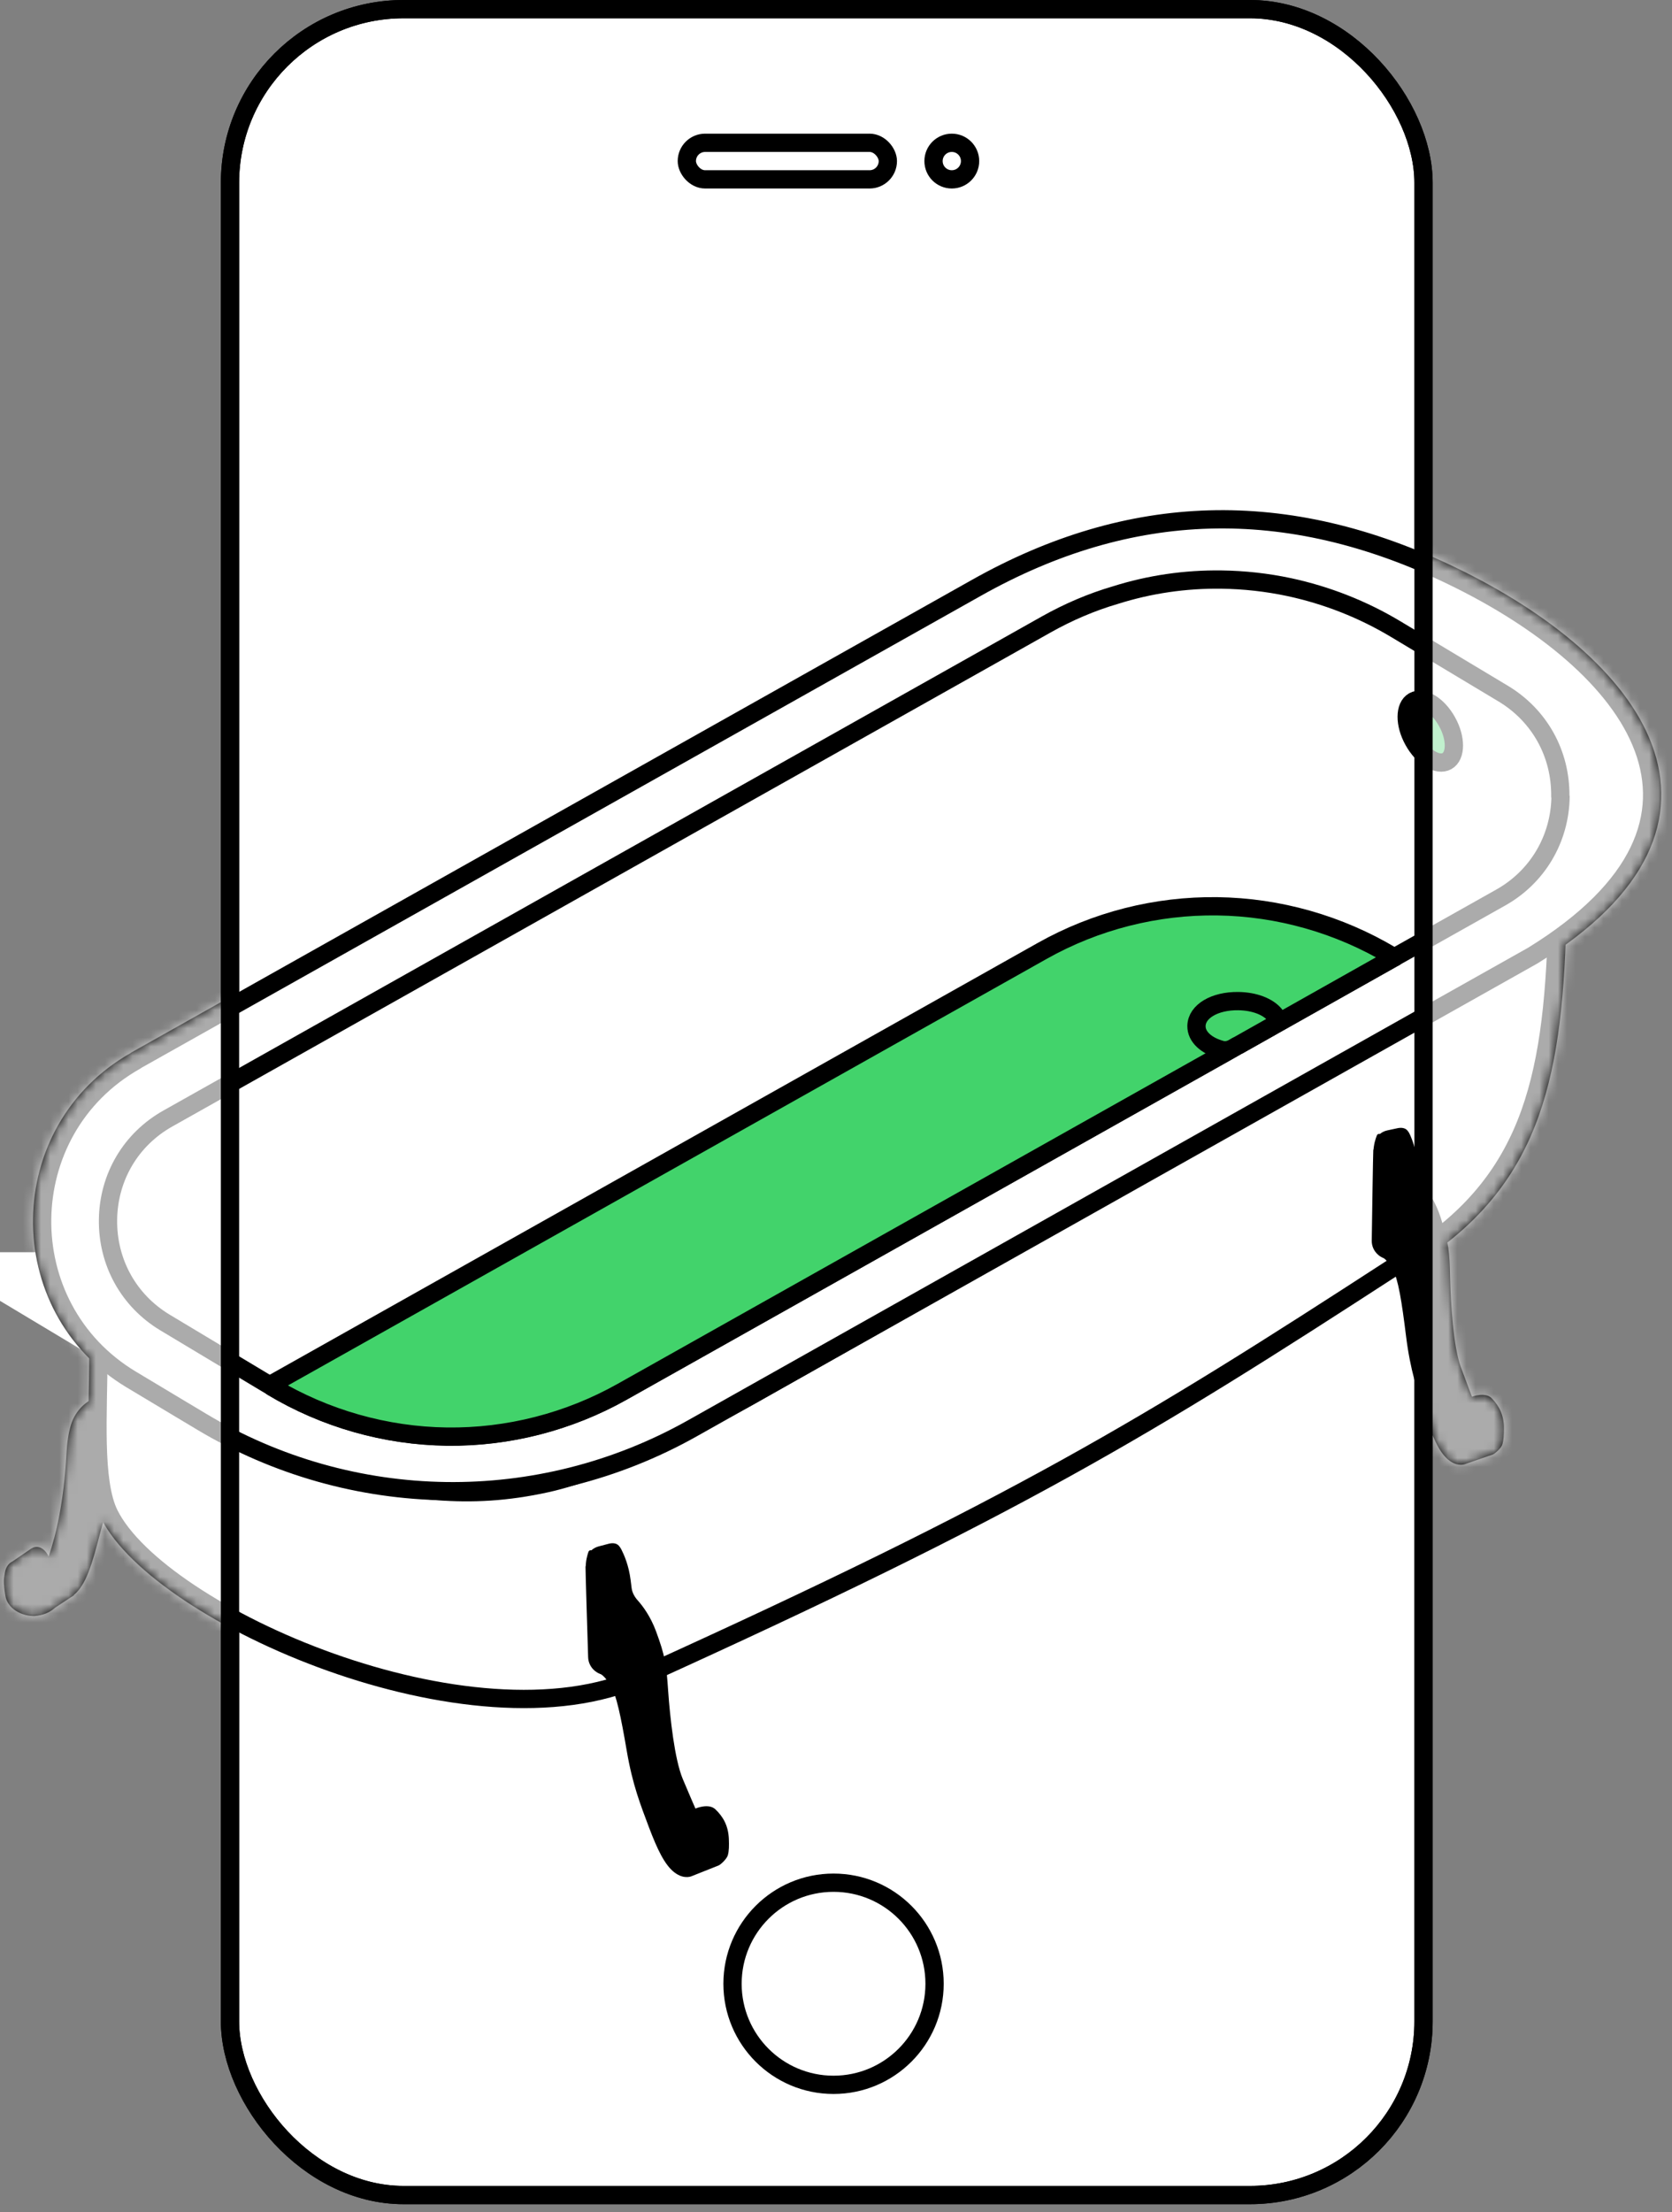 <?xml version="1.0" encoding="UTF-8"?> <svg xmlns="http://www.w3.org/2000/svg" width="183" height="242" viewBox="0 0 183 242" fill="none"><rect x="0" y="0" width="183" height="242" fill="#808080" stroke="none"/><rect x="25.174" y="1" width="130.63" height="239.145" rx="19" fill="white" stroke="black" stroke-width="2"></rect><path d="M10.87 152.733C11.983 151.388 13.777 150.704 15.498 151.234C15.884 151.361 16.242 151.527 16.573 151.76L16.73 164.218C15.905 164.019 16.682 163.773 14.651 163.868C14.59 163.871 14.527 163.875 14.463 163.88C14.298 164.777 13.419 165.315 12.441 165.36C12.259 165.369 12.06 165.386 11.85 165.421C11.534 165.912 11.254 166.56 11.039 167.415C10.067 171.24 9.397 173.413 8.087 174.487L8.087 174.527L7.899 174.659C7.831 174.698 7.709 174.778 7.709 174.778L6.031 175.884C5.44 176.426 4.716 176.715 3.757 176.8C2.368 176.809 0.828 176.007 0.593 174.59C0.321 172.93 0.446 172.636 0.533 172.098C0.618 171.469 0.948 171.015 1.362 170.83L3.372 169.455C3.385 169.442 3.413 169.416 3.426 169.416L3.453 169.403C3.991 169.073 4.724 169.218 5.233 170.113C5.266 170.171 5.296 170.23 5.324 170.288C6.153 167.889 6.99 164.273 7.275 159.058C7.346 157.766 7.506 156.732 7.771 155.873C8.235 154.346 9.44 153.17 10.87 152.733Z" fill="black"></path><path d="M10.766 148.342C10.766 154.552 10.164 162.072 11.965 165.674C17.477 176.699 51.619 191.848 70.207 183.427C111.355 164.785 125.453 156.199 152.512 138.645C166.758 130.636 169.748 119.701 170.374 102.812L82.501 152.491C77.88 155.103 66.876 160.716 59.834 162.27C51.031 164.213 44.718 162.964 36.181 161.246C29.351 159.873 13.92 150.431 10.766 148.342Z" fill="white" stroke="black" stroke-width="2"></path><path d="M66.618 168.893C67.015 168.789 67.457 168.801 67.732 169.107C67.827 169.214 67.924 169.348 68.008 169.514C68.315 170.122 68.821 171.258 69.025 172.888L69.129 173.726C69.192 174.235 69.451 174.7 69.794 175.082C70.349 175.701 71.198 176.831 71.805 178.476C72.781 181.121 72.935 182.065 73.129 184.99C73.336 187.913 73.83 192.482 74.732 194.634C75.574 196.642 76.054 197.721 76.114 197.857C76.117 197.863 76.126 197.863 76.13 197.857C76.131 197.856 76.132 197.855 76.134 197.855C76.188 197.831 77.579 197.247 78.307 197.953C79.157 198.765 79.708 199.744 79.772 201.164C79.802 201.908 79.798 202.508 79.654 202.992C79.534 203.364 78.946 203.942 78.669 204.079L75.763 205.235C75.763 205.235 75.01 205.641 74.008 204.982C73.95 204.944 73.889 204.903 73.829 204.857C72.748 204.039 71.936 202.308 71.022 199.898C70.122 197.487 69.243 195.318 68.603 191.575C67.963 187.831 67.459 185.361 66.807 184.342C66.336 183.613 66.001 183.322 65.852 183.217C65.806 183.185 65.782 183.175 65.782 183.175L65.622 183.108C65.436 183.031 65.266 182.928 65.116 182.804C64.669 182.444 64.39 181.903 64.372 181.311C64.284 178.531 64.085 172.128 64.085 171.378C64.085 171.371 64.092 171.369 64.099 171.371C64.1 171.371 64.101 171.37 64.103 171.37C64.104 171.265 64.114 171.157 64.127 171.048C64.189 170.323 64.421 169.741 64.422 169.737C64.486 169.621 64.614 169.576 64.723 169.613C64.944 169.409 65.221 169.261 65.523 169.181L66.618 168.893Z" fill="black"></path><path d="M152.952 123.43C153.354 123.344 153.795 123.376 154.055 123.695C154.145 123.806 154.236 123.944 154.312 124.114C154.59 124.735 155.044 125.894 155.172 127.532L155.238 128.373C155.278 128.884 155.515 129.361 155.84 129.758C156.365 130.402 157.162 131.57 157.693 133.241C158.546 135.928 158.656 136.878 158.715 139.809C158.788 142.739 159.071 147.325 159.873 149.517C160.622 151.562 161.052 152.662 161.106 152.8C161.109 152.806 161.117 152.807 161.122 152.801C161.123 152.8 161.124 152.799 161.125 152.799C161.181 152.778 162.597 152.259 163.292 152.996C164.104 153.847 164.609 154.851 164.608 156.272C164.604 157.017 164.572 157.616 164.406 158.093C164.269 158.459 163.655 159.008 163.372 159.133L160.416 160.154C160.416 160.154 159.644 160.525 158.675 159.82C158.618 159.78 158.559 159.736 158.501 159.688C157.459 158.82 156.727 157.054 155.925 154.605C155.137 152.155 154.359 149.948 153.892 146.179C153.424 142.41 153.035 139.919 152.43 138.871C151.993 138.121 151.672 137.815 151.528 137.703C151.484 137.67 151.46 137.658 151.46 137.658L151.303 137.584C151.121 137.499 150.956 137.388 150.812 137.257C150.382 136.877 150.128 136.323 150.137 135.731C150.177 132.951 150.273 126.545 150.307 125.796C150.308 125.789 150.315 125.787 150.321 125.789C150.323 125.79 150.324 125.789 150.325 125.789C150.332 125.684 150.346 125.576 150.365 125.468C150.46 124.746 150.718 124.176 150.72 124.172C150.789 124.059 150.919 124.02 151.026 124.062C151.256 123.868 151.54 123.733 151.845 123.668L152.952 123.43Z" fill="black"></path><path d="M110.552 70.844C125.136 62.642 139.673 62.037 155.66 69.762C165.161 74.353 171.152 79.919 172.837 84.442C173.536 86.318 173.514 88.005 172.607 89.874C171.59 91.97 169.167 94.85 163.92 98.1L72.087 149.733C57.668 157.835 40.085 157.592 25.897 149.091L18.226 144.494L18.227 144.494C9.939 139.524 10.111 127.321 18.521 122.588C18.659 122.51 18.794 122.426 18.927 122.339L110.55 70.845L110.552 70.844Z" stroke="white" stroke-width="15"></path><path d="M14.862 116.031C14.867 116.022 14.873 116.015 14.882 116.01L106.875 64.307C123.627 54.886 140.755 54.231 158.923 63.009C178.882 72.652 191.867 89.695 167.756 104.547L75.763 156.271C58.998 165.692 38.541 165.41 22.043 155.525L14.37 150.927C1.15 142.999 1.413 123.609 14.842 116.051C14.851 116.047 14.858 116.039 14.862 116.031Z" stroke="black" stroke-width="2"></path><path d="M170.789 87.143C170.795 87.14 170.802 87.144 170.802 87.151C170.736 91.79 168.278 95.939 164.246 98.199L148.396 107.107L68.096 152.252C62.243 155.542 55.596 157.245 48.906 157.157C42.216 157.069 35.589 155.191 29.812 151.736L18.058 144.687C14.082 142.292 11.76 138.1 11.822 133.429C11.883 128.757 14.341 124.628 18.378 122.365L114.542 68.299C116.937 66.957 119.462 65.873 122.063 65.112C125.818 63.923 129.739 63.355 133.691 63.407C136.188 63.44 138.656 63.715 141.093 64.231C145.182 65.107 149.141 66.653 152.785 68.842L164.539 75.891C168.51 78.284 170.832 82.469 170.776 87.134C170.775 87.141 170.783 87.146 170.789 87.143Z" fill="white" stroke="black" stroke-width="2"></path><path d="M152.637 104.746C152.641 104.74 152.634 104.734 152.628 104.737L139.959 111.871L139.112 112.345L135.504 114.378C135.496 114.382 135.488 114.384 135.479 114.384C135.47 114.384 135.462 114.386 135.454 114.391L134.376 115.016L68.096 152.266C62.243 155.555 55.596 157.259 48.906 157.171C42.216 157.083 35.589 155.205 29.812 151.749C29.674 151.662 29.679 151.46 29.821 151.38L114.072 104.031C119.925 100.741 126.545 99.064 133.235 99.152C139.925 99.24 146.552 101.118 152.329 104.574L152.628 104.749C152.631 104.751 152.636 104.75 152.637 104.746Z" fill="#42D36B" stroke="black" stroke-width="2"></path><path d="M158.366 83.27C157.356 83.835 155.713 82.844 154.709 81.027C153.704 79.223 153.716 77.284 154.725 76.718C155.734 76.152 157.378 77.143 158.382 78.961C159.387 80.765 159.375 82.704 158.366 83.27Z" fill="#42D36B" stroke="black" stroke-width="2"></path><path d="M139.51 111.007C139.878 111.445 139.612 112.052 139.112 112.332L135.504 114.365C135.497 114.369 135.488 114.371 135.48 114.371C135.471 114.371 135.462 114.373 135.455 114.378L134.99 114.647C134.593 114.877 134.125 114.974 133.682 114.856C132.043 114.418 130.938 113.437 130.953 112.251C130.974 110.649 132.953 109.49 135.53 109.524C137.302 109.547 138.773 110.128 139.51 111.007Z" fill="#42D36B" stroke="black" stroke-width="2"></path><mask id="mask0_2104_787" style="mask-type:alpha" maskUnits="userSpaceOnUse" x="0" y="55" width="182" height="151"><path d="M107.184 62.993C123.972 53.834 141.189 53.329 159.358 62.108C169.402 66.961 177.937 73.781 180.803 81.477C182.255 85.376 182.243 89.486 180.254 93.585C178.634 96.924 175.729 100.201 171.352 103.355C171.02 111.607 170.098 118.558 167.465 124.465C165.506 128.857 162.621 132.631 158.415 135.933C158.626 137.045 158.68 138.083 158.715 139.81C158.788 142.739 159.072 147.325 159.874 149.517C160.622 151.562 161.052 152.662 161.106 152.8C161.109 152.807 161.117 152.807 161.122 152.801C161.123 152.8 161.124 152.8 161.126 152.799C161.184 152.778 162.599 152.26 163.292 152.997C164.105 153.847 164.61 154.851 164.608 156.272C164.604 157.017 164.572 157.616 164.406 158.093C164.269 158.459 163.655 159.009 163.372 159.133L160.416 160.154C160.403 160.16 159.637 160.519 158.675 159.821C158.618 159.78 158.559 159.737 158.501 159.688C157.459 158.821 156.728 157.054 155.926 154.605C155.137 152.155 154.359 149.948 153.892 146.179C153.518 143.162 153.192 140.964 152.767 139.67C126.385 156.781 112.23 165.397 72.99 183.258C73.041 183.762 73.086 184.324 73.13 184.99C73.337 187.913 73.831 192.481 74.733 194.634C75.575 196.642 76.055 197.722 76.115 197.857C76.119 197.863 76.127 197.863 76.131 197.857C76.132 197.856 76.132 197.855 76.134 197.854C76.189 197.831 77.58 197.247 78.308 197.952C79.158 198.765 79.709 199.744 79.772 201.164C79.803 201.908 79.798 202.508 79.655 202.992C79.535 203.364 78.946 203.942 78.67 204.079L75.764 205.235C75.764 205.235 75.01 205.64 74.009 204.981C73.95 204.943 73.89 204.903 73.83 204.857C72.749 204.038 71.936 202.308 71.023 199.899C70.122 197.488 69.244 195.317 68.603 191.574C68.144 188.891 67.754 186.863 67.331 185.553C58.043 188.293 46.202 186.472 35.848 182.785C30.007 180.704 24.566 178.005 20.224 175.116C16.121 172.386 12.894 169.415 11.301 166.555C11.206 166.815 11.118 167.102 11.039 167.416C10.067 171.241 9.397 173.413 8.087 174.487L8.087 174.528L7.899 174.66C7.831 174.7 7.71 174.779 7.71 174.779L6.031 175.885C5.44 176.426 4.716 176.716 3.757 176.8C2.368 176.809 0.83 176.007 0.594 174.59C0.322 172.932 0.446 172.636 0.533 172.099C0.618 171.472 0.947 171.016 1.361 170.831L3.373 169.456C3.386 169.443 3.413 169.417 3.426 169.416L3.454 169.404C3.992 169.074 4.724 169.218 5.234 170.114C5.266 170.172 5.296 170.23 5.324 170.288C6.153 167.889 6.99 164.273 7.275 159.059C7.346 157.767 7.507 156.732 7.771 155.873C8.101 154.789 8.805 153.882 9.697 153.291C9.724 151.688 9.76 150.091 9.765 148.608C0.239 139.134 1.807 122.338 14.239 115.245C14.287 115.206 14.338 115.169 14.392 115.139L106.385 63.436L107.184 62.993Z" fill="#42D36B"></path></mask><g mask="url(#mask0_2104_787)"><rect opacity="0.67" x="-4" y="59.077" width="29" height="137" fill="white"></rect><rect opacity="0.67" x="155.001" y="59.077" width="29" height="106" fill="white"></rect></g><rect x="25.174" y="1" width="130.63" height="239.145" rx="19" stroke="black" stroke-width="2"></rect><circle cx="91.231" cy="217.03" r="11.057" stroke="black" stroke-width="2"></circle><circle cx="104.174" cy="17.623" r="2" stroke="black" stroke-width="2"></circle><rect x="75.174" y="15.623" width="22" height="4" rx="2" stroke="black" stroke-width="2"></rect></svg> 